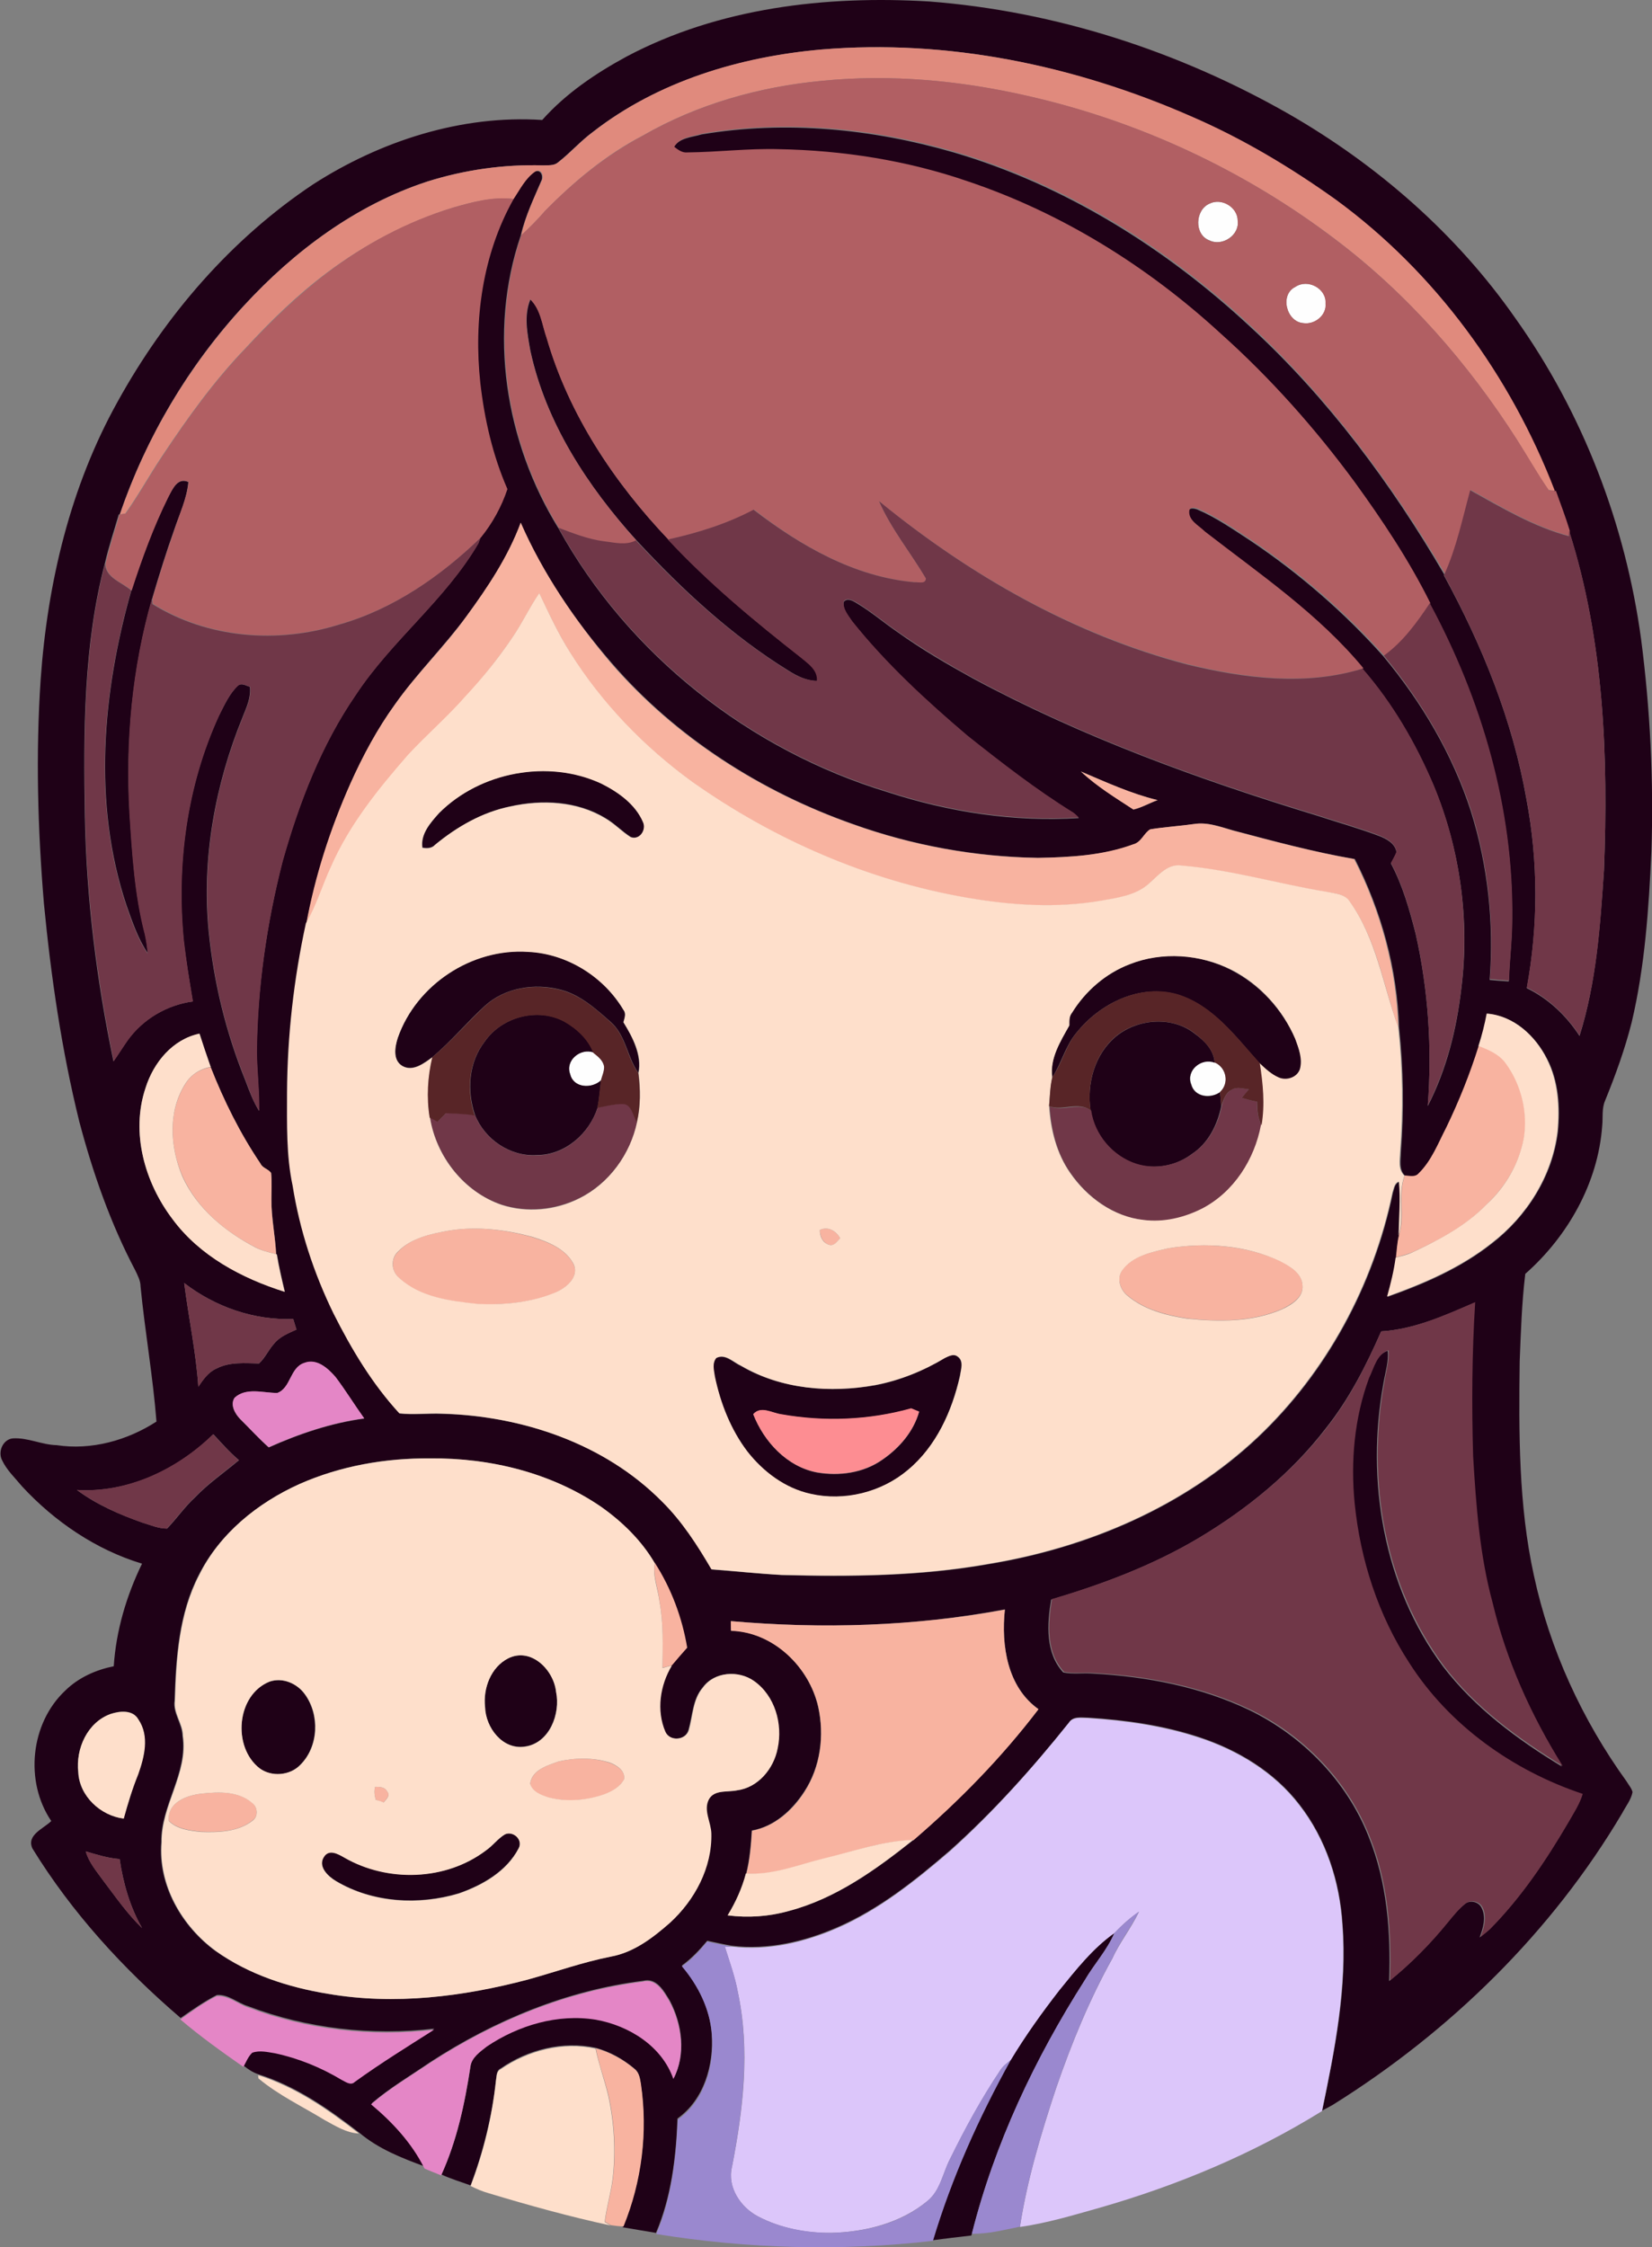 <?xml version="1.0" encoding="iso-8859-1"?>
<!-- Generator: Adobe Illustrator 19.2.0, SVG Export Plug-In . SVG Version: 6.00 Build 0)  -->
<svg version="1.1" id="Layer_1" xmlns="http://www.w3.org/2000/svg" xmlns:xlink="http://www.w3.org/1999/xlink" x="0px" y="0px"
	 viewBox="0 0 560.6 762.2" enable-background="new 0 0 560.6 762.2" xml:space="preserve">
<rect x="0" y="0" width="560.6" height="762.2" fill="#808080" stroke="none"/>
<path fill="#FEFEFE" d="M410.4,69.1c4.1-2.1,9.6,1.1,9.6,5.7c0.7,4.9-5.2,8.9-9.6,6.7C405.2,79.6,405.5,71.3,410.4,69.1z"/>
<path fill="#FEFEFE" d="M439.6,97.3c4.2-2.8,10.5,0.5,10.3,5.6c0.3,4.1-3.8,7.3-7.6,6.7C436.5,109.2,434.2,99.9,439.6,97.3z"/>
<path fill="#FEFEFE" d="M193.5,364.4c-1.8-4.7,3.4-9,7.9-7.4c1.5,1.3,3.4,2.7,3.7,4.8c0.1,1.6-0.7,3.1-1.1,4.6
	C200.9,369.4,194.6,369.1,193.5,364.4z"/>
<path fill="#FEFEFE" d="M404.3,367.8c-1.9-4.8,3.5-9.2,8-7.4c3.9,1.7,5,7.1,1.8,10C410.8,372.7,405.4,372.1,404.3,367.8z"/>
<g>
	<g>
		<path fill="#1F0117" d="M212.6,19.2C243.9,2.6,280.3-1.6,315.3,0.5c42.9,3.3,84.8,16.9,122.1,38.2c30.1,17.3,56.9,40.7,76.8,69.2
			c22.9,32.1,37.4,69.9,42.7,108.9c3.1,23.9,4.3,48,3.5,72c-0.9,19.5-2.2,39-6.7,58c-2.3,9.1-5.5,17.9-9,26.5
			c-1.2,2.7-0.7,5.8-1,8.6c-1.4,19.4-11.7,37.5-26.1,50.2c-1.2,9.8-1.5,19.8-1.9,29.7c-0.3,24.2-0.4,48.8,4.8,72.5
			c5.4,25.2,16.4,49.1,31.5,70c0.7,1.2,1.7,2.3,2,3.6c-0.5,2.6-2.3,4.8-3.5,7.1c-23.9,40.4-58.4,74.1-98.1,98.9
			c-1.2,0.7-2.5,1.4-3.7,2c4.3-20.7,8.6-41.9,6.9-63.2c-0.9-14.5-5.6-29-14.6-40.6c-8.5-11.1-21-18.6-34.1-22.9
			c-12.1-4-24.9-5.8-37.6-6.6c-2.2,0-5.1-0.6-6.5,1.6c-12.4,15.5-25.7,30.3-40.5,43.5c-11.7,10.1-23.9,19.8-38.1,26
			c-11.2,4.9-23.6,7.8-35.9,6.3c-2.8-0.5-5.5-1.1-8.3-1.7c-2.6,3.1-5.3,6-8.6,8.4c5.4,6.5,9.5,14.5,10.1,23.1
			c0.8,10.6-2.6,22.4-11.6,28.8c-0.5,13.2-2.1,26.6-7.3,38.8c-3.8-0.6-7.6-1.3-11.3-1.9l0.2-0.5c6.3-15.2,8.3-32.1,5.9-48.3
			c-0.3-1.9-0.6-3.9-2.2-5.1c-3.8-3.2-8.3-5.7-13.1-7c-11.1-2.4-23,0.6-32.2,7c-1.5,0.7-1.4,2.6-1.6,4c-1.3,12.2-4.3,24.2-8.6,35.7
			c-3.3-1.2-6.7-2.2-9.9-3.7c5.3-11.6,8-24.3,9.9-36.8c0.4-3.2,3.3-5.1,5.6-6.9c10.7-7.2,24-11.2,37-9.1c11.3,2,22.4,8.9,26.3,20.1
			c4.3-8.1,2.9-18.4-1.3-26.3c-2-3.3-4.5-7.9-9.1-6.7c-25.8,3.2-50.4,13.4-72.1,27.5c-6.7,4.6-13.7,8.7-19.9,14
			c7.2,6,13.7,13.1,18,21.5c-7.9-2.9-15.8-6-22.3-11.5c-10.4-8.1-21.5-15.8-34.2-19.8c-1.9-0.6-3.5-1.7-5-2.9c0.9-1.7,1.6-3.5,3-4.8
			c2.5-0.9,5.2-0.2,7.8,0.2c7.9,1.8,15.6,4.9,22.5,9c1.4,0.7,3.1,2.1,4.5,0.7c8.7-6.3,17.9-12,26.9-17.7c-21.2,2.5-43.2,0-63.2-7.6
			c-3.6-1.1-6.7-4.1-10.6-3.8c-4.3,2.2-8.3,5-12.3,7.8c-19.4-16.6-36.9-35.7-50.3-57.5c-2.1-4.6,3.8-6.7,6.4-9.3
			c-9.1-13.4-7.1-33.2,4.8-44.3c4.5-4.4,10.4-7,16.4-8.2c0.8-12.1,4.3-23.9,9.6-34.8c-15.6-4.7-29.7-14.3-40.7-26.2
			c-2.4-2.9-5.2-5.5-6.8-8.9c-1.5-2.9,0.3-7.1,3.7-7.4c5.1-0.3,9.8,2.2,14.8,2.3c11.8,1.8,24-1.6,33.9-8
			c-1.2-15.3-3.9-30.5-5.4-45.8c0-2-1-3.8-1.8-5.5c-8.4-15.9-14.4-33.1-19-50.5c-6-24.3-9.6-49.1-12-74c-2.1-25.2-2.8-50.6-1.1-75.9
			c2.3-32.8,10.1-65.6,26.2-94.4c16.1-29.1,38.5-55.1,66.3-73.6C129,47.9,156.5,38.9,184,40.7C192,31.7,202.1,24.9,212.6,19.2z
			 M278.7,16.8c-27.6,2.5-55.5,10.8-77.6,28c-4.2,3.1-7.7,7.1-11.8,10.3c-1.4,1.2-3.4,0.9-5.1,1c-13.3-0.4-26.6,1.5-39.3,5.5
			c-24.1,7.9-45,23.5-62.1,42c-18.8,20.3-33.2,44.7-42.2,70.9l-0.3,0c-1.6,5.5-3.4,10.9-4.7,16.5c-7.3,28-7.3,57.2-6.8,85.9
			c0.5,27.9,4,55.8,9.7,83.1c1.6-2.3,3.1-4.7,4.7-7c5.2-7.3,13.4-12.1,22.2-13.3c-1.1-6.9-2.3-13.8-3.1-20.8
			c-2.5-25.8,1.1-52.4,11.9-76c1.9-3.6,3.6-7.6,6.6-10.4c1.3-0.9,2.7,0.1,4,0.5c0.4,3.7-1.2,7-2.5,10.3
			c-9.3,22.8-13.9,47.9-11.5,72.5c1.7,17.4,5.9,34.6,12.5,50.8c1.3,3.5,2.6,7,4.6,10.2c0.1-6.6-0.7-13.2-0.8-19.8
			c0.2-21.9,3.4-43.8,8.8-65c5.6-19.8,13.1-39.3,24.8-56.3c12.2-18.5,30.4-32.2,41.6-51.4c0.2-0.5,0.5-1.4,0.7-1.9
			c4-4.9,7-10.5,9-16.4c-4.9-11.4-7.8-23.7-9.2-36c-2.3-21.3,0.7-43.6,11.3-62.4c2.2-3.2,4-7,7.3-9.3c1.9-1,2.9,1.1,2.4,2.7
			c-2.6,6.2-5.6,12.3-7.1,18.9c-11.2,32.8-5.3,70.1,12.8,99.3c23.7,42.9,64.9,75.3,111.7,89.5c20.9,6.8,42.9,10.2,64.9,8.8
			c-0.6-0.6-1.2-1.2-1.9-1.7c-12.6-7.8-24.3-16.8-35.9-26.1c-14-11.9-27.6-24.4-39.1-38.8c-1.4-2-3.3-4.1-2.9-6.7
			c1.2-1.5,3.1-0.4,4.4,0.4c4.9,2.9,9.3,6.7,14,9.9c8.1,5.8,16.7,10.8,25.4,15.6c37,19.9,76.6,34.3,116.6,46.5
			c7,2.3,14.2,4.3,21.1,6.9c2.6,1,5.6,2.5,6.1,5.6c-0.5,1.3-1.3,2.6-1.9,3.8c4,7.5,6.3,15.7,8.4,23.9c4.3,19.1,5.6,38.8,4.1,58.4
			c6.4-12.4,9.8-26.1,11.4-39.9c2.9-23.2-0.4-47.2-9.4-68.8c-6.1-14.2-14-27.8-24.1-39.5c-15.2-18.4-35.1-31.9-53.8-46.4
			c-2-2-5.7-3.8-5.3-7.2c0.3-1.3,2-0.9,2.9-0.6c6.6,2.8,12.4,6.9,18.4,10.8c16.5,11.1,31.6,24.2,44.9,39.1
			c12.9,15.5,23.4,33.2,29.6,52.4c5.8,18.5,7.9,38,6.4,57.3c2.2,0.2,4.3,0.4,6.5,0.5c0.2-6.9,1.1-13.8,1.1-20.7
			c0.5-37.5-10.3-74.5-28-107.3c-7.2-14.5-16.2-28.1-25.7-41.1c-13.4-18.3-28.6-35.3-45.5-50.4c-24.8-22.7-53.9-40.8-85.8-51.6
			c-20.6-7.1-42.3-10.5-64.1-10.9c-10.4-0.2-20.7,1.1-31,1.1c-1.8,0.2-3.2-0.9-4.5-1.9c1.9-3.4,6.3-3.5,9.6-4.5
			c28.5-4.8,57.9-1.9,85.5,6.1c37.8,11.1,72,32.5,100.7,59.2c26.3,24.2,47.8,53.2,65.8,84l-0.1,0.3c13,23.8,23.3,49.2,28,76
			c4,21.1,4,42.9,0.1,64c7.4,3.6,13.4,9.3,17.9,16.2c5.7-18.1,7-37.3,8.3-56.2c1.5-38.5,0-77.9-11.8-114.9c-1.3-4.6-3.1-9-4.7-13.5
			l-0.3,0c-15-38.9-40.5-74.1-74.3-98.7c-15.4-11-31.8-20.8-49.2-28.3C364.9,22.1,321.6,13.2,278.7,16.8z M176.7,177.3
			c-4.3,11.6-11.2,21.9-18.4,31.7c-7.6,10.3-16.8,19.3-24.2,29.8c-6,8.3-10.9,17.5-15.1,26.8c-6.7,15.3-11.9,31.3-15,47.7
			c-4.1,18.9-6.3,38.2-6.4,57.5c0,10.5-0.3,21.1,1.9,31.5c2.4,15.1,7.2,29.7,13.9,43.4c6,12.1,13.1,23.8,22.3,33.8
			c4.8,0.5,9.7-0.1,14.5,0.1c27.2,0.7,55.1,10.1,74.6,29.8c6.8,6.7,12.1,14.8,16.8,23c7.9,0.6,15.8,1.4,23.8,1.9
			c23.4,0.6,46.9,0.4,70-3.7c33.6-5.5,66.5-19.4,91.5-43c23.4-22.1,39.3-51.6,45.8-83c0.5-1.4,0.6-3.2,2.2-3.7
			c0.6,6.1,0,12.3-0.1,18.4c-0.6,2.4-0.7,4.9-1,7.4c-0.6,4.5-1.7,8.8-2.9,13.2c12.5-4.4,24.9-9.8,35.4-18.1
			c11.9-9.2,20.6-22.9,22.4-37.9c0.8-8.3,0.3-17-3.6-24.6c-4-7.9-11.3-14.7-20.4-15.4c-0.7,3.7-1.6,7.3-2.7,10.9
			c-2.9,9.5-6.7,18.8-11,27.8c-2.8,5.4-5,11.3-9.4,15.6c-1.2,1.4-3.2,0.8-4.7,0.7c-2.3-2.1-1.5-5.3-1.5-8
			c1.1-14.1,0.9-28.3-0.6-42.3c-0.6-19.9-6-39.5-15-57.2c-13.9-2.4-27.6-6.1-41.2-9.7c-4.3-1.2-8.6-2.9-13.1-2.2
			c-5,0.7-10,1-14.9,1.8c-2.2,1.3-3,4.5-5.8,5.1c-10.3,3.8-21.5,4.4-32.4,4.6c-21.3-0.4-42.6-4.2-62.7-11.4
			c-31.3-11-60.3-29.5-82.1-54.7C195.1,210.5,184.3,194.7,176.7,177.3z M366.8,261.7c5.4,5,11.7,8.9,17.9,12.9
			c2.9-0.7,5.4-2.2,8.2-3.2C383.8,269.3,375.3,265.3,366.8,261.7z M49.4,369c-5.1,15.1-0.3,32.1,9.2,44.5
			c9.2,12.5,23.5,20.1,38.1,24.7c-1-4.2-2-8.4-2.7-12.7l-0.3-0.1c-0.3-6.2-1.6-12.4-1.6-18.6c-0.1-3,0.2-6-0.1-8.9
			c-0.9-1.4-2.9-1.7-3.6-3.2c-6.9-10.2-12.4-21.2-16.9-32.7c-1.3-3.8-2.6-7.6-3.8-11.3C58.5,352.5,52.1,360.5,49.4,369z M62.5,435.2
			c1.5,11.8,4,23.4,4.8,35.2c1.6-2.4,3.4-5,6.2-6.2c4.4-2.3,9.6-1.8,14.4-1.7c2.1-1.9,3.2-4.6,5.1-6.7c1.9-2.4,4.9-3.6,7.6-4.8
			c-0.4-1.2-0.7-2.4-1.1-3.6C86.2,447.9,73,443.3,62.5,435.2z M468.7,451.6c-5.1,11.6-10.9,23-18.8,32.9
			c-11.6,15.1-26.7,27.4-43.1,37.2c-15.6,9.3-32.7,15.7-50.1,20.9c-1.4,8.3-2,18.1,4.1,24.7c3.3,0.7,6.8,0.1,10.2,0.4
			c18.2,1,36.5,4.5,53,12.4c18.1,8.8,33,24.1,40.4,42.8c6.3,15.5,7.6,32.5,7,49.1c7.3-5.9,13.9-12.7,19.8-19.9
			c1.8-2.2,3.6-4.4,5.8-6.2c1.7-1.5,4.8-0.9,5.8,1.3c1.6,3.2,0.5,6.8-0.7,10c1.1-0.9,2.3-1.8,3.3-2.7c10.6-10.7,19.1-23.4,26.7-36.4
			c1.7-3.1,3.8-6,4.7-9.4c-23.7-7.9-45.4-23.3-58.9-44.5c-10.5-16.2-16.6-35-18.5-54.1c-1.4-14.3-0.1-29,4.9-42.5
			c1.7-3.4,2.6-8.1,6.6-9.4c0.4,3.6-0.8,7.2-1.4,10.8c-6.1,33-0.1,69.1,20.2,96.3c10.8,14.1,25.3,24.8,40.3,33.9
			c-10.7-17.1-19.1-35.7-23.8-55.4c-4.4-16.2-5.7-33-6.6-49.7c-0.4-17.4-0.3-34.8,0.7-52.2C490.4,446.2,480,450.9,468.7,451.6z
			 M94.1,472.5c-4.8,0-10.5-2-14.5,1.7c-1.6,2.4,0.2,5.5,2,7.3c3.2,3.1,6.2,6.5,9.6,9.5c10.3-4.6,21.2-8.3,32.4-9.8
			c-3.3-4.6-6.3-9.5-9.7-14c-2.6-3-6.4-6.5-10.7-4.8C98.3,463.9,98.7,470.9,94.1,472.5z M26.1,505.4c6.7,5,14.4,8.3,22.3,11.1
			c2.7,0.8,5.4,2,8.3,2c3.3-3.4,6-7.4,9.5-10.6c4.5-4.7,9.9-8.4,14.9-12.6c-3.2-2.7-5.9-5.8-8.7-8.8
			C60.2,498.5,43.4,506.5,26.1,505.4z M101.6,503.4c-14.2,6.4-27.1,16.8-34.2,30.9c-6.8,13.1-7.7,28.2-8.2,42.6
			c-0.6,4.3,2.6,7.7,2.7,11.9c1.9,12.7-7.4,23.5-7.2,36.1c-1.2,14.5,6.9,28.5,18.4,36.9c11.2,7.9,24.6,12.3,38,14.5
			c22.6,3.9,45.8,1,67.8-4.8c9.4-2.6,18.6-5.9,28.2-7.8c7.8-1.4,14.3-6.4,20.1-11.5c8.3-7.7,14.3-18.7,14-30.3
			c-0.1-3.9-2.8-7.9-0.8-11.6c1.9-3.3,6.3-2.4,9.5-3c7.2-0.9,12.5-7.3,13.8-14.2c1.8-8.3-0.9-17.9-8-22.9
			c-5.2-3.7-13.4-3.2-17.3,2.2c-3.4,4-3.4,9.5-4.8,14.4c-1,3.6-6.5,4-8,0.6c-3.1-7.2-1.8-15.8,2.2-22.4c1.7-2.1,3.4-4.1,5.2-6
			c-1.7-10.2-5.4-20.1-11-28.8c-4.5-7.7-11-13.9-18.2-19.1c-16.9-11.6-37.6-16.6-57.9-16.4C130.9,494.5,115.6,497.2,101.6,503.4z
			 M248,549.9c0,0.8,0,2.4,0,3.2c14.3,0.4,26.5,12.2,29.6,25.8c2.2,9.7,0.8,20.4-4.7,28.8c-4.1,6.3-10.2,11.9-17.8,13.2
			c-0.3,4.9-0.7,9.8-1.9,14.6c-1.4,5-3.5,9.8-6.2,14.2c6.9,0.9,14,0.4,20.8-1.5c15.9-4.2,29.5-14,42.2-24.1
			c15.5-13.3,29.9-28.1,42.4-44.4c-10.6-7.5-12.7-21.7-11.4-33.8C310.3,551.7,279,552.6,248,549.9z M37.5,581.4
			c-7.7,2.8-11.8,11.8-11,19.7c0.4,8.1,7.6,14.7,15.4,15.7c1.4-5,3-10.1,4.9-15c2.1-5.9,3.8-13,0.1-18.6
			C45.1,579.8,40.5,580.3,37.5,581.4z M29.1,628c1.1,3.8,3.7,6.8,6,10c4.2,5.5,8.1,11.2,13.1,16c-4.1-7.2-6.4-15.2-7.6-23.4
			C36.6,630.3,32.8,629.1,29.1,628z"/>
	</g>
	<path fill="#1F0117" d="M180,119c-1-5.7-2.3-11.9,0-17.4c3.6,3.5,4,8.7,5.6,13.2c7.5,25.9,22.8,48.9,41.3,68.3
		c13.7,14.8,29.3,27.7,45.2,40.1c2.5,2.1,5.7,4.2,5.4,7.8c-3.6,0-6.9-1.6-9.9-3.5c-19.3-11.9-36.1-27.5-51.5-44.1
		C199.4,165,185.3,143.5,180,119z"/>
	<path fill="#1F0117" d="M57,168.7c1.5-2.6,3.2-6.9,6.9-5.2c-0.5,5.7-3,10.9-4.8,16.2c-2.7,7.6-5.1,15.3-7.4,23.1
		c-6.8,23.7-9.1,48.5-7.7,73c0.9,13.7,1.7,27.6,5.2,41c0.5,2.2,0.8,4.4,1,6.6c-3.4-5-5.3-10.8-7.3-16.4
		c-11.5-34.6-8.1-72.2,1.7-106.8C48.1,189.5,51.9,178.8,57,168.7z"/>
	<path fill="#1F0117" d="M149,275.8c14-14.1,37-18.4,55.1-10.1c5.7,2.9,11.6,7,14.2,13.1c1.2,2.6-1.1,6.2-4.2,5.1
		c-3-1.9-5.5-4.6-8.6-6.4c-9.6-5.9-21.6-6.4-32.3-4c-9.5,2-18.1,6.9-25.5,13c-1.2,1.2-2.8,1.2-4.3,1
		C142.7,282.9,146.1,279.1,149,275.8z"/>
	<path fill="#1F0117" d="M135,352c6.3-17.9,25.1-30.4,44.1-29.2c13.2,0.6,25.7,8.4,32.4,19.7c1.1,1.3,0.4,2.8,0,4.2
		c3.1,5,6.3,11.2,5.1,17.2c-3.8-5.4-4.2-12.7-9.3-17.2c-5.1-4.5-10.4-9.3-17.1-11c-8.8-2.3-18.9-0.7-25.7,5.5
		c-6.1,5.6-11.4,12-17.7,17.3c-2.9,2.1-6.7,5.1-10.3,3C133.2,359.5,134,355.1,135,352z"/>
	<path fill="#1F0117" d="M383.3,327.1c11.1-4.5,24-3.5,34.6,2c9.7,5,17.4,13.5,21.7,23.4c1.3,3.3,2.6,6.9,1.6,10.4
		c-1,2.8-4.5,3.9-7.1,2.8c-2.6-1.1-4.6-3.1-6.7-5c-8-9-15.7-19.5-27.7-23.3c-12.8-3.8-26.4,2.9-34.4,12.9
		c-3.8,4.5-5.1,10.4-8.3,15.3c-0.9-6.4,2.8-12.3,5.8-17.6c0-1.5-0.1-3.1,0.9-4.3C368.3,336.2,375.2,330.2,383.3,327.1z"/>
	<path fill="#1F0117" d="M164.5,353.3c5.8-8.4,18-11.7,27.1-6.8c4.2,2.4,8,5.9,9.8,10.5c-4.4-1.6-9.7,2.7-7.9,7.4
		c1.1,4.7,7.4,5,10.5,2c-0.4,3.1-0.6,6.2-1.2,9.3c-2.8,8.8-11.1,16.1-20.6,16.1c-9,0.6-17.7-5.3-21-13.6
		C158.4,370,159,360.4,164.5,353.3z"/>
	<path fill="#1F0117" d="M378.8,351.5c7.4-6,19-6.9,26.6-0.9c3.3,2.4,6.5,5.5,6.8,9.9c-4.5-1.8-9.9,2.6-8,7.4
		c1.2,4.3,6.5,4.9,9.8,2.6c0.2,1.6,0.3,3.2,0.4,4.8c-1.3,6.3-4.4,12.5-9.9,16.1c-5.4,4.1-12.7,5.5-19.2,3.4c-7.9-2.6-14-9.8-15.2-18
		C368.7,367.6,371.5,357.5,378.8,351.5z"/>
	<g>
		<path fill="#1F0117" d="M320.7,460.6c1.3-0.6,2.9-1.5,4.2-0.4c2.2,1.5,1.1,4.4,0.8,6.6c-2.7,12-8,24-17.7,31.9
			c-8.9,7.6-21.5,10.7-33,8.1c-8.6-1.9-16.1-7.5-21.5-14.4c-5.7-7.4-9.1-16.3-11-25.4c-0.3-2.1-1-4.6,0.5-6.3
			c3.1-1.6,5.8,1.5,8.5,2.7c13.7,7.9,30.2,9.2,45.5,6.5C305.4,468.3,313.4,465,320.7,460.6z M255.6,479.7
			c3.6,9.3,11.4,17.8,21.6,19.8c7.6,1.3,15.8,0.2,22.2-4.3c5.7-3.9,10.6-9.5,12.5-16.3c-0.7-0.3-2-0.8-2.7-1.1
			c-14.3,4-29.5,4.6-44.1,2C262,479.3,258.2,476.8,255.6,479.7z"/>
	</g>
	<path fill="#1F0117" d="M172.5,562.5c7.7-3.8,15.4,3.9,16.2,11.3c1.5,7.5-2.3,17.5-10.6,18.6c-7.6,1.2-13.4-6.5-13.5-13.5
		C163.9,572.6,166.5,565.4,172.5,562.5z"/>
	<path fill="#1F0117" d="M91.5,570.4c4.4-1.5,9.3,0.6,11.9,4.3c5.1,7,4.7,17.8-1.6,24c-3.5,3.6-9.7,4.2-13.8,1.1
		C78.8,592.6,80.2,574.9,91.5,570.4z"/>
	<path fill="#1F0117" d="M171.4,622.2c2.8-1.3,6.1,1.8,4.6,4.7c-4.1,7.8-12.3,12.5-20.3,15.3c-13.7,4.1-29.3,3.2-41.7-4.2
		c-2.7-1.6-6.3-5-4-8.3c1.8-2.6,4.8-0.9,6.8,0.3c14.7,8.5,34.5,8,48.1-2.4C167.3,626.1,169,623.7,171.4,622.2z"/>
	<path fill="#1F0117" d="M359.5,675c5.7-7,11.4-14.2,18.7-19.4c-2.5,5.9-6.9,10.6-10.1,16.1c-16.9,26.6-30.6,55.4-38.3,86l-0.2,0.6
		c-4.4,0.5-8.7,1-13.1,1.6c6.5-21.4,15.6-41.8,26.4-61.3C348,690.5,353.5,682.6,359.5,675z"/>
</g>
<g>
	<path fill="#E08A7D" d="M278.7,16.8c42.9-3.6,86.2,5.4,125.4,22.6c17.4,7.5,33.8,17.3,49.2,28.3c33.8,24.7,59.3,59.8,74.3,98.7
		c-0.5,0-1.6-0.1-2.1-0.2c-3.9-5.5-7.1-11.3-10.7-17c-16.6-26-37.2-49.6-61.9-68.2C422.1,57.7,386.3,41,348.5,32.5
		c-22.7-5.2-46.2-7.4-69.5-5.1c-21.3,2-42.3,7.9-60.9,18.6c-12.5,6.5-23.4,15.6-33.2,25.6c-2.5,2.9-5.2,5.6-8,8.2
		c1.4-6.6,4.4-12.8,7.1-18.9c0.6-1.6-0.5-3.8-2.4-2.7c-3.3,2.3-5.1,6-7.3,9.3c-7-0.8-13.9,1-20.5,2.9c-15.5,4.8-30.1,12.5-43,22.2
		c-10,7.5-19,16.3-27.5,25.5c-10.7,11.1-19.8,23.8-28.3,36.6c-4.3,6.4-8,13.2-12.5,19.5c-0.5,0.1-1.4,0.2-1.8,0.3
		c8.9-26.2,23.4-50.5,42.2-70.9c17-18.5,38-34.1,62.1-42c12.7-4,26-5.9,39.3-5.5c1.7-0.1,3.7,0.2,5.1-1c4.2-3.2,7.6-7.2,11.8-10.3
		C223.2,27.6,251.1,19.2,278.7,16.8z"/>
</g>
<g>
	<g>
		<path fill="#B15F63" d="M218.2,46c18.6-10.7,39.6-16.6,60.9-18.6c23.2-2.3,46.8-0.1,69.5,5.1c37.7,8.5,73.6,25.2,104.4,48.6
			c24.7,18.6,45.3,42.2,61.9,68.2c3.6,5.6,6.9,11.5,10.7,17c0.5,0,1.6,0.1,2.1,0.2l0.3,0c1.6,4.5,3.3,8.9,4.7,13.5
			c0,0.5-0.1,1.4-0.1,1.8c-12-3.2-22.7-9.6-33.5-15.6c-2.6,9.6-4.6,19.4-8.7,28.4c-18.1-30.7-39.6-59.7-65.8-84
			c-28.7-26.8-62.9-48.1-100.7-59.2c-27.6-8-57-10.9-85.5-6.1c-3.3,1-7.7,1.1-9.6,4.5c1.3,1,2.7,2.1,4.5,1.9
			c10.3-0.1,20.7-1.4,31-1.1c21.7,0.4,43.5,3.8,64.1,10.9c31.9,10.7,61.1,28.9,85.8,51.6c16.9,15.1,32.1,32.2,45.5,50.4
			c9.5,13.1,18.5,26.6,25.7,41.1c-4.4,6.6-9.2,13.1-15.6,17.8c-13.2-14.8-28.4-28-44.9-39.1c-5.9-3.9-11.8-8-18.4-10.8
			c-0.9-0.3-2.6-0.7-2.9,0.6c-0.5,3.4,3.2,5.1,5.3,7.2c18.7,14.5,38.6,28,53.8,46.4c-19.4,6-40.3,3.3-59.6-1.4
			C364.3,215.2,329,195,298.3,170c4.1,9.4,10.7,17.4,15.9,26.2c-0.1,2.1-2.3,1.2-3.7,1.3c-20.4-1.8-38.7-12.3-54.6-24.6
			c-9.2,4.8-19.1,7.9-29.1,10.1c-18.4-19.4-33.8-42.4-41.3-68.3c-1.6-4.5-2-9.7-5.6-13.2c-2.3,5.6-1,11.7,0,17.4
			c5.3,24.5,19.5,46,36.1,64.5c-3.4,1.8-7.3,0.7-10.9,0.3c-5.4-0.7-10.4-2.7-15.4-4.6c-18.1-29.2-23.9-66.5-12.8-99.3
			c2.8-2.6,5.5-5.3,8-8.2C194.7,61.6,205.7,52.6,218.2,46z M410.4,69.1c-4.9,2.1-5.2,10.5,0,12.5c4.4,2.1,10.3-1.8,9.6-6.7
			C420,70.3,414.5,67,410.4,69.1z M439.6,97.3c-5.4,2.6-3.1,11.8,2.6,12.3c3.9,0.6,8-2.6,7.6-6.7C450.1,97.8,443.7,94.5,439.6,97.3z
			"/>
	</g>
	<path fill="#B15F63" d="M153.8,70.4c6.6-1.9,13.5-3.8,20.5-2.9c-10.6,18.8-13.6,41.2-11.3,62.4c1.4,12.3,4.2,24.6,9.2,36
		c-2,6-5.1,11.6-9,16.4c-13.6,13.2-29.7,24.3-48.1,29.5c-20.8,6.5-44.5,4.7-63.2-7c0-0.5-0.1-1.5-0.1-2c2.3-7.8,4.7-15.5,7.4-23.1
		c1.7-5.4,4.2-10.5,4.8-16.2c-3.8-1.8-5.5,2.5-6.9,5.2c-5,10.1-8.9,20.8-12.4,31.6c-3.1-2.8-9-4.3-8.8-9.3c1.3-5.6,3.1-11,4.7-16.5
		l0.3,0c0.4-0.1,1.3-0.2,1.8-0.3c4.5-6.3,8.2-13.1,12.5-19.5c8.5-12.9,17.6-25.5,28.3-36.6c8.5-9.1,17.5-17.9,27.5-25.5
		C123.7,82.9,138.2,75.1,153.8,70.4z"/>
</g>
<g>
	<path fill="#703748" d="M490.2,194.7c4.1-9.1,6.1-18.9,8.7-28.4c10.8,6,21.5,12.4,33.5,15.6c0-0.5,0.1-1.4,0.1-1.8
		c11.8,37,13.3,76.4,11.8,114.9c-1.2,18.9-2.5,38.1-8.3,56.2c-4.5-6.8-10.5-12.6-17.9-16.2c3.9-21.1,3.9-42.9-0.1-64
		c-4.7-26.7-15.1-52.2-28-76L490.2,194.7z"/>
	<path fill="#703748" d="M314.2,196.2c-5.2-8.8-11.8-16.8-15.9-26.2c30.7,25.1,66,45.3,104.5,55.4c19.4,4.7,40.2,7.4,59.6,1.4
		c10.2,11.7,18.1,25.3,24.1,39.5c9,21.6,12.2,45.6,9.4,68.8c-1.6,13.8-5.1,27.5-11.4,39.9c1.5-19.5,0.2-39.3-4.1-58.4
		c-2.1-8.2-4.4-16.4-8.4-23.9c0.7-1.3,1.4-2.5,1.9-3.8c-0.5-3.1-3.6-4.6-6.1-5.6c-6.9-2.6-14.1-4.6-21.1-6.9
		c-40.1-12.2-79.7-26.6-116.6-46.5c-8.7-4.8-17.3-9.9-25.4-15.6c-4.7-3.2-9.1-7-14-9.9c-1.3-0.7-3.2-1.9-4.4-0.4
		c-0.3,2.6,1.6,4.7,2.9,6.7c11.5,14.4,25.1,26.9,39.1,38.8c11.6,9.2,23.3,18.3,35.9,26.1c0.7,0.5,1.3,1.1,1.9,1.7
		c-21.9,1.4-44-2-64.9-8.8c-46.8-14.2-88-46.6-111.7-89.5c5,1.9,10.1,3.9,15.4,4.6c3.6,0.4,7.5,1.5,10.9-0.3
		c15.4,16.6,32.2,32.1,51.5,44.1c3,1.9,6.3,3.5,9.9,3.5c0.3-3.6-3-5.8-5.4-7.8c-15.8-12.4-31.4-25.3-45.2-40.1
		c10.1-2.2,20-5.3,29.1-10.1c15.9,12.2,34.2,22.8,54.6,24.6C311.9,197.4,314.1,198.2,314.2,196.2z"/>
	<path fill="#703748" d="M115,211.9c18.4-5.2,34.5-16.4,48.1-29.5c-0.2,0.5-0.5,1.4-0.7,1.9c-11.2,19.2-29.4,32.9-41.6,51.4
		c-11.7,17-19.2,36.5-24.8,56.3c-5.5,21.2-8.6,43.1-8.8,65c0.1,6.6,0.9,13.2,0.8,19.8c-2.1-3.1-3.3-6.7-4.6-10.2
		c-6.6-16.2-10.8-33.4-12.5-50.8c-2.4-24.6,2.2-49.7,11.5-72.5c1.3-3.3,2.9-6.6,2.5-10.3c-1.3-0.4-2.7-1.4-4-0.5
		c-3.1,2.8-4.8,6.8-6.6,10.4c-10.8,23.6-14.4,50.2-11.9,76c0.8,7,1.9,13.9,3.1,20.8c-8.8,1.2-17,6-22.2,13.3c-1.6,2.3-3.1,4.7-4.7,7
		c-5.6-27.4-9.2-55.2-9.7-83.1c-0.5-28.7-0.5-57.9,6.8-85.9c-0.1,5,5.7,6.5,8.8,9.3c-9.8,34.6-13.2,72.2-1.7,106.8
		c2,5.6,3.9,11.4,7.3,16.4c-0.2-2.2-0.5-4.4-1-6.6c-3.5-13.4-4.3-27.3-5.2-41c-1.4-24.6,0.9-49.4,7.7-73c0,0.5,0.1,1.5,0.1,2
		C70.5,216.6,94.2,218.4,115,211.9z"/>
	<path fill="#703748" d="M469.6,222.4c6.5-4.7,11.2-11.2,15.6-17.8c17.7,32.8,28.5,69.8,28,107.3c0,6.9-0.9,13.8-1.1,20.7
		c-2.2-0.1-4.4-0.3-6.5-0.5c1.5-19.3-0.6-38.8-6.4-57.3C492.9,255.6,482.4,237.9,469.6,222.4z"/>
	<path fill="#703748" d="M417.9,369.7c1.8-1.2,3.9-0.4,5.9-0.2c-0.8,1-1.6,1.9-2.4,2.9c1.7,0.5,3.4,1,5.2,1.3
		c-0.1,2.7,0.2,5.5,1.5,8c-2.3,11.6-9.3,22.7-19.9,28.3c-6.1,3.1-13.1,4.8-20,3.9c-10.2-1.2-19.2-7.7-24.9-16
		c-4.7-6.6-6.6-14.7-7.1-22.6c4.6,1.9,9.8-1.6,14.1,1.4c1.2,8.2,7.3,15.4,15.2,18c6.5,2.1,13.8,0.7,19.2-3.4
		c5.5-3.7,8.6-9.8,9.9-16.1C415.2,373.2,415.8,370.8,417.9,369.7z"/>
	<path fill="#703748" d="M202.8,375.7c2.8-0.5,5.5-1.3,8.4-1.3c3.2-0.2,3.5,4.1,5,6.1c-2.2,10.9-9.5,20.9-19.6,25.9
		c-8.1,4-17.8,5-26.4,2.2c-12.8-4.3-22.1-16.4-24.3-29.6c0.9,0.4,1.8,0.9,2.7,1.4c0.9-1,1.9-1.9,2.8-2.9c3.3,0.2,6.5,0.2,9.8,0.8
		c3.3,8.3,12,14.1,21,13.6C191.7,391.9,200,384.6,202.8,375.7z"/>
	<path fill="#703748" d="M62.5,435.2c10.5,8.1,23.7,12.7,37,12.2c0.4,1.2,0.7,2.4,1.1,3.6c-2.7,1.3-5.7,2.4-7.6,4.8
		c-1.9,2.1-3.1,4.8-5.1,6.7c-4.8-0.1-9.9-0.6-14.4,1.7c-2.8,1.2-4.5,3.8-6.2,6.2C66.5,458.6,64,446.9,62.5,435.2z"/>
	<path fill="#703748" d="M468.7,451.6c11.3-0.7,21.7-5.5,31.9-9.9c-1.1,17.4-1.2,34.8-0.7,52.2c1,16.7,2.2,33.5,6.6,49.7
		c4.7,19.7,13.1,38.3,23.8,55.4c-15-9.2-29.6-19.8-40.3-33.9c-20.3-27.3-26.3-63.3-20.2-96.3c0.5-3.6,1.7-7.1,1.4-10.8
		c-4,1.3-4.9,6-6.6,9.4c-5,13.5-6.3,28.3-4.9,42.5c1.9,19.1,8,38,18.5,54.1c13.5,21.2,35.2,36.6,58.9,44.5c-1,3.4-3,6.4-4.7,9.4
		c-7.6,13-16.1,25.7-26.7,36.4c-1.1,1-2.2,1.9-3.3,2.7c1.2-3.1,2.3-6.8,0.7-10c-1-2.1-4-2.7-5.8-1.3c-2.2,1.8-4,4-5.8,6.2
		c-5.9,7.3-12.5,14-19.8,19.9c0.6-16.6-0.7-33.6-7-49.1c-7.4-18.7-22.3-34.1-40.4-42.8c-16.5-7.9-34.8-11.4-53-12.4
		c-3.4-0.3-6.8,0.3-10.2-0.4c-6.2-6.6-5.5-16.4-4.1-24.7c17.4-5.1,34.5-11.6,50.1-20.9c16.3-9.8,31.4-22,43.1-37.2
		C457.9,474.6,463.6,463.2,468.7,451.6z"/>
	<path fill="#703748" d="M26.1,505.4c17.2,1,34-7,46.2-18.9c2.8,3,5.6,6.1,8.7,8.8c-5,4.1-10.4,7.9-14.9,12.6
		c-3.5,3.2-6.2,7.2-9.5,10.6c-2.9,0-5.6-1.2-8.3-2C40.6,513.8,32.9,510.4,26.1,505.4z"/>
	<path fill="#703748" d="M29.1,628c3.8,1.1,7.6,2.3,11.5,2.6c1.2,8.2,3.5,16.2,7.6,23.4c-5-4.8-9-10.5-13.1-16
		C32.8,634.8,30.1,631.8,29.1,628z"/>
</g>
<g>
	<path fill="#F8B3A0" d="M176.7,177.3c7.6,17.3,18.4,33.1,30.6,47.6c21.8,25.2,50.8,43.7,82.1,54.7c20.1,7.2,41.4,11.1,62.7,11.4
		c10.9-0.2,22.1-0.8,32.4-4.6c2.8-0.7,3.6-3.8,5.8-5.1c5-0.8,10-1.1,14.9-1.8c4.5-0.7,8.9,1,13.1,2.2c13.6,3.6,27.3,7.3,41.2,9.7
		c9.1,17.7,14.4,37.3,15,57.2c-5.1-14.3-7.3-30-16.4-42.6c-1.7-2.8-5.1-2.9-7.9-3.4c-16.4-2.7-32.5-7.5-49.1-8.9
		c-4.9-0.8-8,3.3-11.2,6.1c-4.4,4-10.6,4.8-16.2,5.8c-15.1,2.6-30.5,1.6-45.5-1c-33.6-5.8-65.7-19.7-93.4-39.4
		c-16.3-11.9-30.6-26.5-41.2-43.6c-4.1-6.5-7.3-13.4-10.6-20.3c-3.4,4.9-5.9,10.4-9.3,15.3c-4.7,6.8-9.9,13.4-15.4,19.6
		c-6.2,7.1-13.3,13.3-19.8,20.2c-10.1,11.6-19.9,23.7-26.1,37.9c-3,6.3-4.9,13.1-8.5,19.2c3-16.4,8.2-32.5,15-47.7
		c4.2-9.4,9.1-18.5,15.1-26.8c7.4-10.5,16.7-19.4,24.2-29.8C165.5,199.2,172.4,188.9,176.7,177.3z"/>
	<path fill="#F8B3A0" d="M366.8,261.7c8.5,3.6,17,7.5,26,9.7c-2.8,1-5.3,2.5-8.2,3.2C378.5,270.6,372.2,266.8,366.8,261.7z"/>
	<path fill="#F8B3A0" d="M501.8,354.7c3.5,1.3,7.2,2.9,9.4,6.1c5.1,7.2,7.4,16.4,6,25.1c-1.6,8.6-6.2,16.5-12.5,22.4
		c-7,7.5-16.3,12.3-25.5,16.5c-1.8,0.7-3.7,1.2-5.5,1.7c0.3-2.5,0.4-5,1-7.4c2.2-6.6-0.4-13.8,2-20.4c1.6,0.1,3.5,0.7,4.7-0.7
		c4.4-4.3,6.6-10.2,9.4-15.6C495.1,373.5,498.8,364.3,501.8,354.7z"/>
	<path fill="#F8B3A0" d="M62.9,367.7c1.8-3.1,5-5.1,8.6-5.7c4.5,11.4,10,22.5,16.9,32.7c0.7,1.6,2.7,1.8,3.6,3.2
		c0.3,3,0.1,6,0.1,8.9c-0.1,6.2,1.3,12.4,1.6,18.6c-2.3-0.6-4.7-1.1-6.8-2.2c-10.4-5.3-20-13.2-24.9-24.1
		C57.7,389.3,56.9,377.1,62.9,367.7z"/>
	<path fill="#F8B3A0" d="M152.5,417.4c9.3-1.5,18.9-0.3,28,2.2c5.4,1.7,11.7,4,14.3,9.6c1.6,4.3-2.8,7.7-6.3,9.3
		c-8.3,3.4-17.5,4.2-26.3,3.9c-9.3-1-19.5-2.2-26.7-8.8c-2.6-2.2-3-6.4-0.6-8.8C139.4,419.8,146.3,418.5,152.5,417.4z"/>
	<path fill="#F8B3A0" d="M278.2,417.2c2.8-1.3,5.5,0.3,6.9,2.8c-1,1-2.1,3-3.9,2.2C279.1,421.4,278.3,419.3,278.2,417.2z"/>
	<path fill="#F8B3A0" d="M396.5,423.4c12.7-2,26.1-1,37.9,4.3c3.3,1.8,7.4,4.1,7.6,8.2c0.4,4.1-3.7,6.5-6.9,8.1
		c-10.1,4.4-21.5,4.4-32.2,3.2c-7.2-1.1-14.6-3-20.3-7.8c-2.5-2-3.8-5.9-1.7-8.7C384.5,425.8,391,424.7,396.5,423.4z"/>
	<path fill="#F8B3A0" d="M222.2,530.1c5.6,8.7,9.3,18.6,11,28.8c-1.8,2-3.5,4-5.2,6c-1.1,0.3-2.1,0.5-3.2,0.8
		c0.1-7.5,0.4-15.1-1-22.5C223.4,538.9,221.5,534.6,222.2,530.1z"/>
	<path fill="#F8B3A0" d="M248,549.9c31,2.7,62.4,1.8,93-3.9c-1.3,12.1,0.8,26.3,11.4,33.8c-12.4,16.3-26.8,31-42.4,44.4
		c-10.4,0.2-20.4,3.9-30.4,6.3c-8.7,2.1-17.2,5.7-26.3,5.1c1.2-4.8,1.6-9.7,1.9-14.6c7.6-1.4,13.8-6.9,17.8-13.2
		c5.5-8.4,6.8-19.1,4.7-28.8c-3.1-13.6-15.3-25.4-29.6-25.8C248,552.3,248,550.7,248,549.9z"/>
	<path fill="#F8B3A0" d="M189.5,597.5c5.7-1.3,11.9-1.4,17.5,0.5c2.3,0.9,5.3,2.7,4.8,5.6c-1.4,2.5-4.1,4.1-6.7,5.1
		c-6,2.1-12.7,2.6-18.9,1.1c-2.5-0.8-5.5-1.9-6.3-4.7C180.6,600.3,185.7,598.9,189.5,597.5z"/>
	<path fill="#F8B3A0" d="M127.3,606.1c1.5,0,3.3,0,4.1,1.6c1.2,1.3-0.4,2.6-1.2,3.7c-0.7-0.2-2-0.6-2.7-0.9
		C127.1,609,126.9,607.6,127.3,606.1z"/>
	<path fill="#F8B3A0" d="M68.5,608.4c5.8-0.6,12.4-0.9,17.1,3.1c1.8,1.4,2.1,4.6,0.2,5.9c-4.9,4-11.6,4.1-17.6,3.9
		c-3.8-0.4-8.1-0.9-10.9-3.7C56.6,611.5,63.4,608.9,68.5,608.4z"/>
	<path fill="#F8B3A0" d="M202.2,694.8c4.8,1.3,9.3,3.8,13.1,7c1.6,1.2,1.9,3.2,2.2,5.1c2.4,16.3,0.3,33.1-5.9,48.3
		c-1.4,0-2.9-0.2-4.3-0.4c-0.5-0.3-1.5-0.9-2-1.2c0.6-5,2.1-9.7,2.7-14.7c1.1-9.4,0.5-19-1.5-28.2
		C205.2,705.4,203.2,700.2,202.2,694.8z"/>
</g>
<g>
	<g>
		<path fill="#FEDFCB" d="M173.7,216.5c3.4-4.9,5.9-10.4,9.3-15.3c3.3,6.9,6.5,13.9,10.6,20.3c10.7,17.1,25,31.8,41.2,43.6
			c27.8,19.7,59.8,33.6,93.4,39.4c15,2.6,30.4,3.6,45.5,1c5.6-1,11.8-1.8,16.2-5.8c3.2-2.8,6.4-6.9,11.2-6.1
			c16.6,1.4,32.7,6.2,49.1,8.9c2.8,0.6,6.3,0.7,7.9,3.4c9,12.6,11.2,28.3,16.4,42.6c1.5,14,1.7,28.2,0.6,42.3
			c-0.1,2.7-0.8,5.9,1.5,8c-2.4,6.6,0.1,13.8-2,20.4c0.1-6.1,0.7-12.3,0.1-18.4c-1.6,0.5-1.7,2.3-2.2,3.7c-6.5,31.4-22.5,61-45.8,83
			c-25,23.6-57.9,37.5-91.5,43c-23.1,4.1-46.6,4.3-70,3.7c-7.9-0.4-15.8-1.3-23.8-1.9c-4.8-8.2-10-16.3-16.8-23
			c-19.4-19.6-47.3-29-74.6-29.8c-4.8-0.2-9.7,0.4-14.5-0.1c-9.2-10-16.2-21.7-22.3-33.8c-6.7-13.7-11.5-28.3-13.9-43.4
			c-2.2-10.3-1.9-21-1.9-31.5c0.1-19.3,2.3-38.7,6.4-57.5c3.6-6,5.5-12.8,8.5-19.2c6.2-14.2,16-26.3,26.1-37.9
			c6.4-6.9,13.6-13.1,19.8-20.2C163.8,229.9,169,223.4,173.7,216.5z M149,275.8c-2.9,3.2-6.4,7.1-5.7,11.8c1.6,0.3,3.2,0.3,4.3-1
			c7.4-6.1,16-11.1,25.5-13c10.8-2.4,22.7-1.8,32.3,4c3.1,1.8,5.6,4.5,8.6,6.4c3,1.1,5.4-2.5,4.2-5.1c-2.6-6.1-8.4-10.2-14.2-13.1
			C186.1,257.5,163,261.8,149,275.8z M135,352c-1,3.1-1.8,7.6,1.5,9.6c3.6,2.1,7.4-0.9,10.3-3c-1.6,6.7-2,13.7-0.9,20.5
			c2.1,13.2,11.5,25.2,24.3,29.6c8.6,2.8,18.3,1.9,26.4-2.2c10.1-5,17.3-15,19.6-25.9c1.2-5.4,1.2-11.1,0.5-16.6
			c1.3-6-2-12.2-5.1-17.2c0.3-1.4,1-2.9,0-4.2c-6.7-11.3-19.2-19.1-32.4-19.7C160.1,321.6,141.3,334,135,352z M383.3,327.1
			c-8.1,3.1-15,9.1-19.5,16.4c-1,1.2-0.9,2.8-0.9,4.3c-3,5.4-6.7,11.2-5.8,17.6c-0.7,3.2-0.8,6.5-1.1,9.8c0.5,7.9,2.5,16,7.1,22.6
			c5.7,8.3,14.7,14.9,24.9,16c6.9,0.9,13.9-0.8,20-3.9c10.7-5.6,17.7-16.6,19.9-28.3c1.2-7,0.5-14.1-0.6-21.1c2,1.9,4.1,3.9,6.7,5
			c2.6,1.1,6.1,0,7.1-2.8c1-3.5-0.4-7.1-1.6-10.4c-4.3-10-12-18.5-21.7-23.4C407.3,323.7,394.4,322.7,383.3,327.1z M152.5,417.4
			c-6.2,1.1-13.1,2.5-17.6,7.3c-2.4,2.4-2.1,6.6,0.6,8.8c7.2,6.6,17.4,7.8,26.7,8.8c8.9,0.4,18.1-0.5,26.3-3.9
			c3.5-1.5,7.9-5,6.3-9.3c-2.6-5.5-8.9-7.9-14.3-9.6C171.5,417.1,161.9,415.9,152.5,417.4z M278.2,417.2c0,2.1,0.8,4.2,3,5
			c1.8,0.7,2.9-1.2,3.9-2.2C283.7,417.5,281,415.9,278.2,417.2z M396.5,423.4c-5.5,1.3-12,2.5-15.6,7.4c-2.1,2.8-0.8,6.7,1.7,8.7
			c5.7,4.8,13.1,6.7,20.3,7.8c10.8,1.1,22.1,1.2,32.2-3.2c3.2-1.5,7.3-4,6.9-8.1c-0.2-4.2-4.4-6.5-7.6-8.2
			C422.7,422.3,409.2,421.4,396.5,423.4z M320.7,460.6c-7.3,4.4-15.3,7.6-23.6,9.2c-15.3,2.8-31.9,1.5-45.5-6.5
			c-2.7-1.2-5.4-4.3-8.5-2.7c-1.5,1.8-0.8,4.2-0.5,6.3c1.9,9.1,5.4,18,11,25.4c5.4,6.9,12.8,12.5,21.5,14.4c11.4,2.6,24-0.5,33-8.1
			c9.6-8,15-20,17.7-31.9c0.3-2.1,1.4-5.1-0.8-6.6C323.6,459.1,322,460,320.7,460.6z"/>
	</g>
	<path fill="#FEDFCB" d="M504.5,343.8c9.1,0.7,16.5,7.5,20.4,15.4c3.8,7.5,4.4,16.3,3.6,24.6c-1.8,15.1-10.5,28.8-22.4,37.9
		c-10.5,8.3-22.9,13.6-35.4,18.1c1.2-4.3,2.3-8.7,2.9-13.2c1.9-0.5,3.7-0.9,5.5-1.7c9.2-4.3,18.4-9.1,25.5-16.5
		c6.4-5.9,10.9-13.8,12.5-22.4c1.4-8.7-0.9-18-6-25.1c-2.2-3.2-5.9-4.8-9.4-6.1C502.9,351.1,503.8,347.5,504.5,343.8z"/>
	<path fill="#FEDFCB" d="M49.4,369c2.7-8.6,9.2-16.5,18.3-18.4c1.2,3.8,2.5,7.6,3.8,11.3c-3.5,0.6-6.7,2.6-8.6,5.7
		c-6,9.4-5.2,21.5-1,31.5c4.9,10.8,14.5,18.7,24.9,24.1c2.2,1.1,4.5,1.6,6.8,2.2l0.3,0.1c0.7,4.3,1.7,8.5,2.7,12.7
		c-14.6-4.6-28.9-12.2-38.1-24.7C49.1,401.1,44.3,384.2,49.4,369z"/>
	<g>
		<path fill="#FEDFCB" d="M101.6,503.4c14-6.2,29.3-8.8,44.5-8.7c20.3-0.2,41.1,4.9,57.9,16.4c7.2,5.1,13.7,11.4,18.2,19.1
			c-0.8,4.5,1.1,8.8,1.6,13.1c1.4,7.4,1.1,15,1,22.5c1.1-0.3,2.1-0.6,3.2-0.8c-4,6.6-5.3,15.2-2.2,22.4c1.5,3.4,7,3,8-0.6
			c1.4-4.9,1.3-10.4,4.8-14.4c3.9-5.4,12.1-5.9,17.3-2.2c7.1,5,9.8,14.6,8,22.9c-1.3,6.8-6.6,13.3-13.8,14.2c-3.2,0.7-7.6-0.3-9.5,3
			c-2,3.7,0.7,7.8,0.8,11.6c0.3,11.6-5.6,22.6-14,30.3c-5.8,5.1-12.3,10.1-20.1,11.5c-9.6,1.9-18.8,5.2-28.2,7.8
			c-22,5.8-45.2,8.7-67.8,4.8c-13.5-2.2-26.8-6.5-38-14.5c-11.5-8.4-19.6-22.4-18.4-36.9c-0.2-12.6,9.1-23.4,7.2-36.1
			c0-4.2-3.3-7.7-2.7-11.9c0.4-14.5,1.4-29.5,8.2-42.6C74.5,520.2,87.4,509.8,101.6,503.4z M172.5,562.5c-5.9,3-8.6,10.2-7.9,16.5
			c0.2,7,5.9,14.6,13.5,13.5c8.4-1.2,12.2-11.1,10.6-18.6C187.9,566.4,180.2,558.7,172.5,562.5z M91.5,570.4
			c-11.3,4.5-12.7,22.2-3.4,29.4c4,3,10.3,2.5,13.8-1.1c6.3-6.2,6.7-17,1.6-24C100.8,571,95.9,568.9,91.5,570.4z M189.5,597.5
			c-3.8,1.4-8.9,2.8-9.6,7.5c0.8,2.8,3.8,3.9,6.3,4.7c6.2,1.6,12.9,1,18.9-1.1c2.6-1,5.3-2.5,6.7-5.1c0.4-2.9-2.5-4.7-4.8-5.6
			C201.4,596.1,195.2,596.2,189.5,597.5z M127.3,606.1c-0.4,1.5-0.2,2.9,0.2,4.4c0.7,0.2,2.1,0.6,2.7,0.9c0.8-1,2.4-2.3,1.2-3.7
			C130.6,606.1,128.8,606.1,127.3,606.1z M68.5,608.4c-5,0.5-11.9,3-11.2,9.3c2.8,2.8,7.1,3.3,10.9,3.7c6,0.2,12.7,0,17.6-3.9
			c1.9-1.4,1.6-4.6-0.2-5.9C80.9,607.5,74.2,607.8,68.5,608.4z M171.4,622.2c-2.5,1.4-4.2,3.9-6.5,5.5
			c-13.6,10.3-33.4,10.9-48.1,2.4c-2.1-1.2-5.1-2.9-6.8-0.3c-2.3,3.3,1.3,6.7,4,8.3c12.4,7.4,28.1,8.3,41.7,4.2
			c8.1-2.8,16.3-7.5,20.3-15.3C177.6,624.1,174.2,621,171.4,622.2z"/>
	</g>
	<path fill="#FEDFCB" d="M37.5,581.4c3.1-1,7.6-1.5,9.5,1.9c3.8,5.6,2,12.7-0.1,18.6c-2,4.9-3.5,9.9-4.9,15c-7.9-1-15-7.6-15.4-15.7
		C25.6,593.1,29.7,584.2,37.5,581.4z"/>
	<path fill="#FEDFCB" d="M279.5,630.4c10.1-2.4,20-6,30.4-6.3c-12.7,10.1-26.3,19.9-42.2,24.1c-6.7,1.9-13.8,2.4-20.8,1.5
		c2.7-4.4,4.9-9.2,6.2-14.2C262.3,636.1,270.9,632.5,279.5,630.4z"/>
	<path fill="#FEDFCB" d="M169.9,701.9c9.3-6.4,21.1-9.4,32.2-7c1.1,5.4,3,10.5,4.3,15.9c2,9.2,2.6,18.8,1.5,28.2
		c-0.6,5-2.1,9.7-2.7,14.7c0.5,0.3,1.5,0.9,2,1.2c-13.9-3-27.6-6.8-41.2-10.9c-2.2-0.6-4.3-1.5-6.3-2.5c4.4-11.5,7.3-23.5,8.6-35.7
		C168.6,704.4,168.4,702.6,169.9,701.9z"/>
	<path fill="#FEDFCB" d="M87.6,703.9c12.7,4,23.8,11.7,34.2,19.8c-4.3-0.2-8-2.6-11.7-4.6c-7.5-4.6-15.6-8.4-22.4-14.1L87.6,703.9z"
		/>
</g>
<g>
	<path fill="#582527" d="M164.5,341.3c6.8-6.3,16.9-7.8,25.7-5.5c6.7,1.7,12.1,6.5,17.1,11c5.1,4.5,5.4,11.9,9.3,17.2
		c0.7,5.5,0.8,11.2-0.5,16.6c-1.4-2.1-1.8-6.3-5-6.1c-2.8,0-5.6,0.8-8.4,1.3c0.6-3.1,0.8-6.2,1.2-9.3c0.4-1.5,1.1-3,1.1-4.6
		c-0.3-2.2-2.1-3.5-3.7-4.8c-1.8-4.6-5.6-8.1-9.8-10.5c-9.1-4.9-21.3-1.6-27.1,6.8c-5.5,7.1-6.1,16.7-3.3,25
		c-3.2-0.6-6.5-0.6-9.8-0.8c-0.9,1-1.9,1.9-2.8,2.9c-0.9-0.5-1.8-0.9-2.7-1.4c-1.1-6.8-0.7-13.8,0.9-20.5
		C153.1,353.3,158.5,346.9,164.5,341.3z"/>
	<path fill="#582527" d="M365.4,350.2c8-9.9,21.6-16.7,34.4-12.9c12,3.8,19.6,14.4,27.7,23.3c1.1,7,1.8,14.1,0.6,21.1
		c-1.3-2.5-1.5-5.3-1.5-8c-1.8-0.3-3.5-0.8-5.2-1.3c0.8-1,1.6-2,2.4-2.9c-2-0.2-4.1-1-5.9,0.2c-2.1,1-2.7,3.5-3.5,5.5
		c-0.1-1.6-0.3-3.2-0.4-4.8c3.2-2.9,2.2-8.3-1.8-10c-0.3-4.3-3.6-7.4-6.8-9.9c-7.6-5.9-19.3-5-26.6,0.9c-7.3,6-10.1,16.1-8.7,25.2
		c-4.4-3.1-9.6,0.4-14.1-1.4c0.3-3.3,0.3-6.6,1.1-9.8C360.4,360.7,361.6,354.7,365.4,350.2z"/>
</g>
<g>
	<path fill="#E486C6" d="M94.1,472.5c4.6-1.7,4.3-8.6,9.1-10.2c4.3-1.7,8.1,1.8,10.7,4.8c3.4,4.5,6.4,9.4,9.7,14
		c-11.2,1.5-22.1,5.2-32.4,9.8c-3.4-3-6.4-6.3-9.6-9.5c-1.8-1.8-3.6-4.9-2-7.3C83.5,470.5,89.3,472.5,94.1,472.5z"/>
	<path fill="#E486C6" d="M146,699.7c21.7-14.1,46.3-24.3,72.1-27.5c4.6-1.2,7.1,3.4,9.1,6.7c4.2,7.9,5.6,18.1,1.3,26.3
		c-3.9-11.2-15.1-18.1-26.3-20.1c-12.9-2.1-26.3,1.9-37,9.1c-2.3,1.8-5.2,3.8-5.6,6.9c-1.9,12.6-4.6,25.2-9.9,36.8
		c-1.9-0.8-3.8-1.5-5.6-2.3l-0.2-0.3c-4.2-8.4-10.8-15.5-18-21.5C132.2,708.4,139.3,704.2,146,699.7z"/>
	<path fill="#E486C6" d="M73.5,677.1c3.9-0.3,7.1,2.6,10.6,3.8c20,7.6,41.9,10.1,63.2,7.6c-9.1,5.8-18.2,11.4-26.9,17.7
		c-1.4,1.4-3.2-0.1-4.5-0.7c-7-4.2-14.6-7.3-22.5-9c-2.5-0.4-5.3-1.1-7.8-0.2c-1.4,1.3-2.1,3.2-3,4.8c-7.3-5.1-14.6-10.3-21.4-16.1
		C65.1,682.2,69.1,679.3,73.5,677.1z"/>
</g>
<g>
	<path fill="#FD8D92" d="M255.6,479.7c2.6-3,6.4-0.4,9.5,0c14.6,2.6,29.8,2,44.1-2c0.7,0.3,2,0.8,2.7,1.1
		c-1.9,6.8-6.8,12.4-12.5,16.3c-6.4,4.5-14.6,5.6-22.2,4.3C267.1,497.5,259.3,489.1,255.6,479.7z"/>
</g>
<g>
	<path fill="#DCC6FA" d="M362.7,584.4c1.4-2.2,4.3-1.6,6.5-1.6c12.7,0.8,25.4,2.6,37.6,6.6c13.2,4.3,25.6,11.8,34.1,22.9
		c9,11.5,13.7,26,14.6,40.6c1.6,21.3-2.6,42.5-6.9,63.2c-23.4,14.5-49,25.2-75.5,32.8c-8.9,2.5-17.8,5.2-27,6.5
		c2.5-16.1,7.2-31.7,12.3-47.1c5.2-15.1,11.3-30,19.1-44c2.5-5.5,6.4-10.3,9-15.8c-3,2-5.8,4.5-8.3,7.2
		c-7.4,5.2-13.1,12.5-18.7,19.4c-5.9,7.6-11.5,15.4-16.5,23.7c-1.3,1-2.7,2.1-3.6,3.5c-6.4,9.6-11.9,19.7-17,30
		c-2.5,4.8-3.3,10.8-7.7,14.3c-9.1,7.5-21.1,10.5-32.6,10.8c-8.6,0.1-17.3-1.6-24.9-5.6c-5.9-3.1-10.5-9.9-8.8-16.8
		c3.8-19.4,6.2-39.6,2-59.2c-1-5.3-2.8-10.3-4.4-15.4c0.6,0,1.7-0.1,2.3-0.1c12.2,1.5,24.6-1.4,35.9-6.3c14.2-6.2,26.4-16,38.1-26
		C337,614.8,350.3,599.9,362.7,584.4z"/>
</g>
<g>
	<path fill="#9A88CF" d="M378.2,655.6c2.6-2.6,5.3-5.1,8.3-7.2c-2.7,5.5-6.5,10.2-9,15.8c-7.8,14-13.9,28.9-19.1,44
		c-5.1,15.4-9.8,31-12.3,47.1c-5.4,1.1-10.8,2.5-16.3,2.4c7.7-30.6,21.4-59.5,38.3-86C371.3,666.2,375.7,661.5,378.2,655.6z"/>
	<path fill="#9A88CF" d="M231.4,667c3.3-2.3,6-5.3,8.6-8.4c2.7,0.6,5.5,1.2,8.3,1.7c-0.6,0-1.7,0.1-2.3,0.1
		c1.6,5.1,3.5,10.1,4.4,15.4c4.1,19.6,1.7,39.8-2,59.2c-1.7,6.8,2.9,13.7,8.8,16.8c7.6,4,16.4,5.6,24.9,5.6
		c11.6-0.3,23.6-3.2,32.6-10.8c4.4-3.6,5.2-9.5,7.7-14.3c5-10.3,10.6-20.5,17-30c0.9-1.5,2.3-2.5,3.6-3.5
		c-10.8,19.5-20,39.9-26.4,61.3c-31.2,3.6-62.9,2.7-93.9-2.3c5.2-12.2,6.7-25.6,7.3-38.8c9-6.4,12.4-18.2,11.6-28.8
		C240.9,681.4,236.9,673.5,231.4,667z"/>
</g>
</svg>
